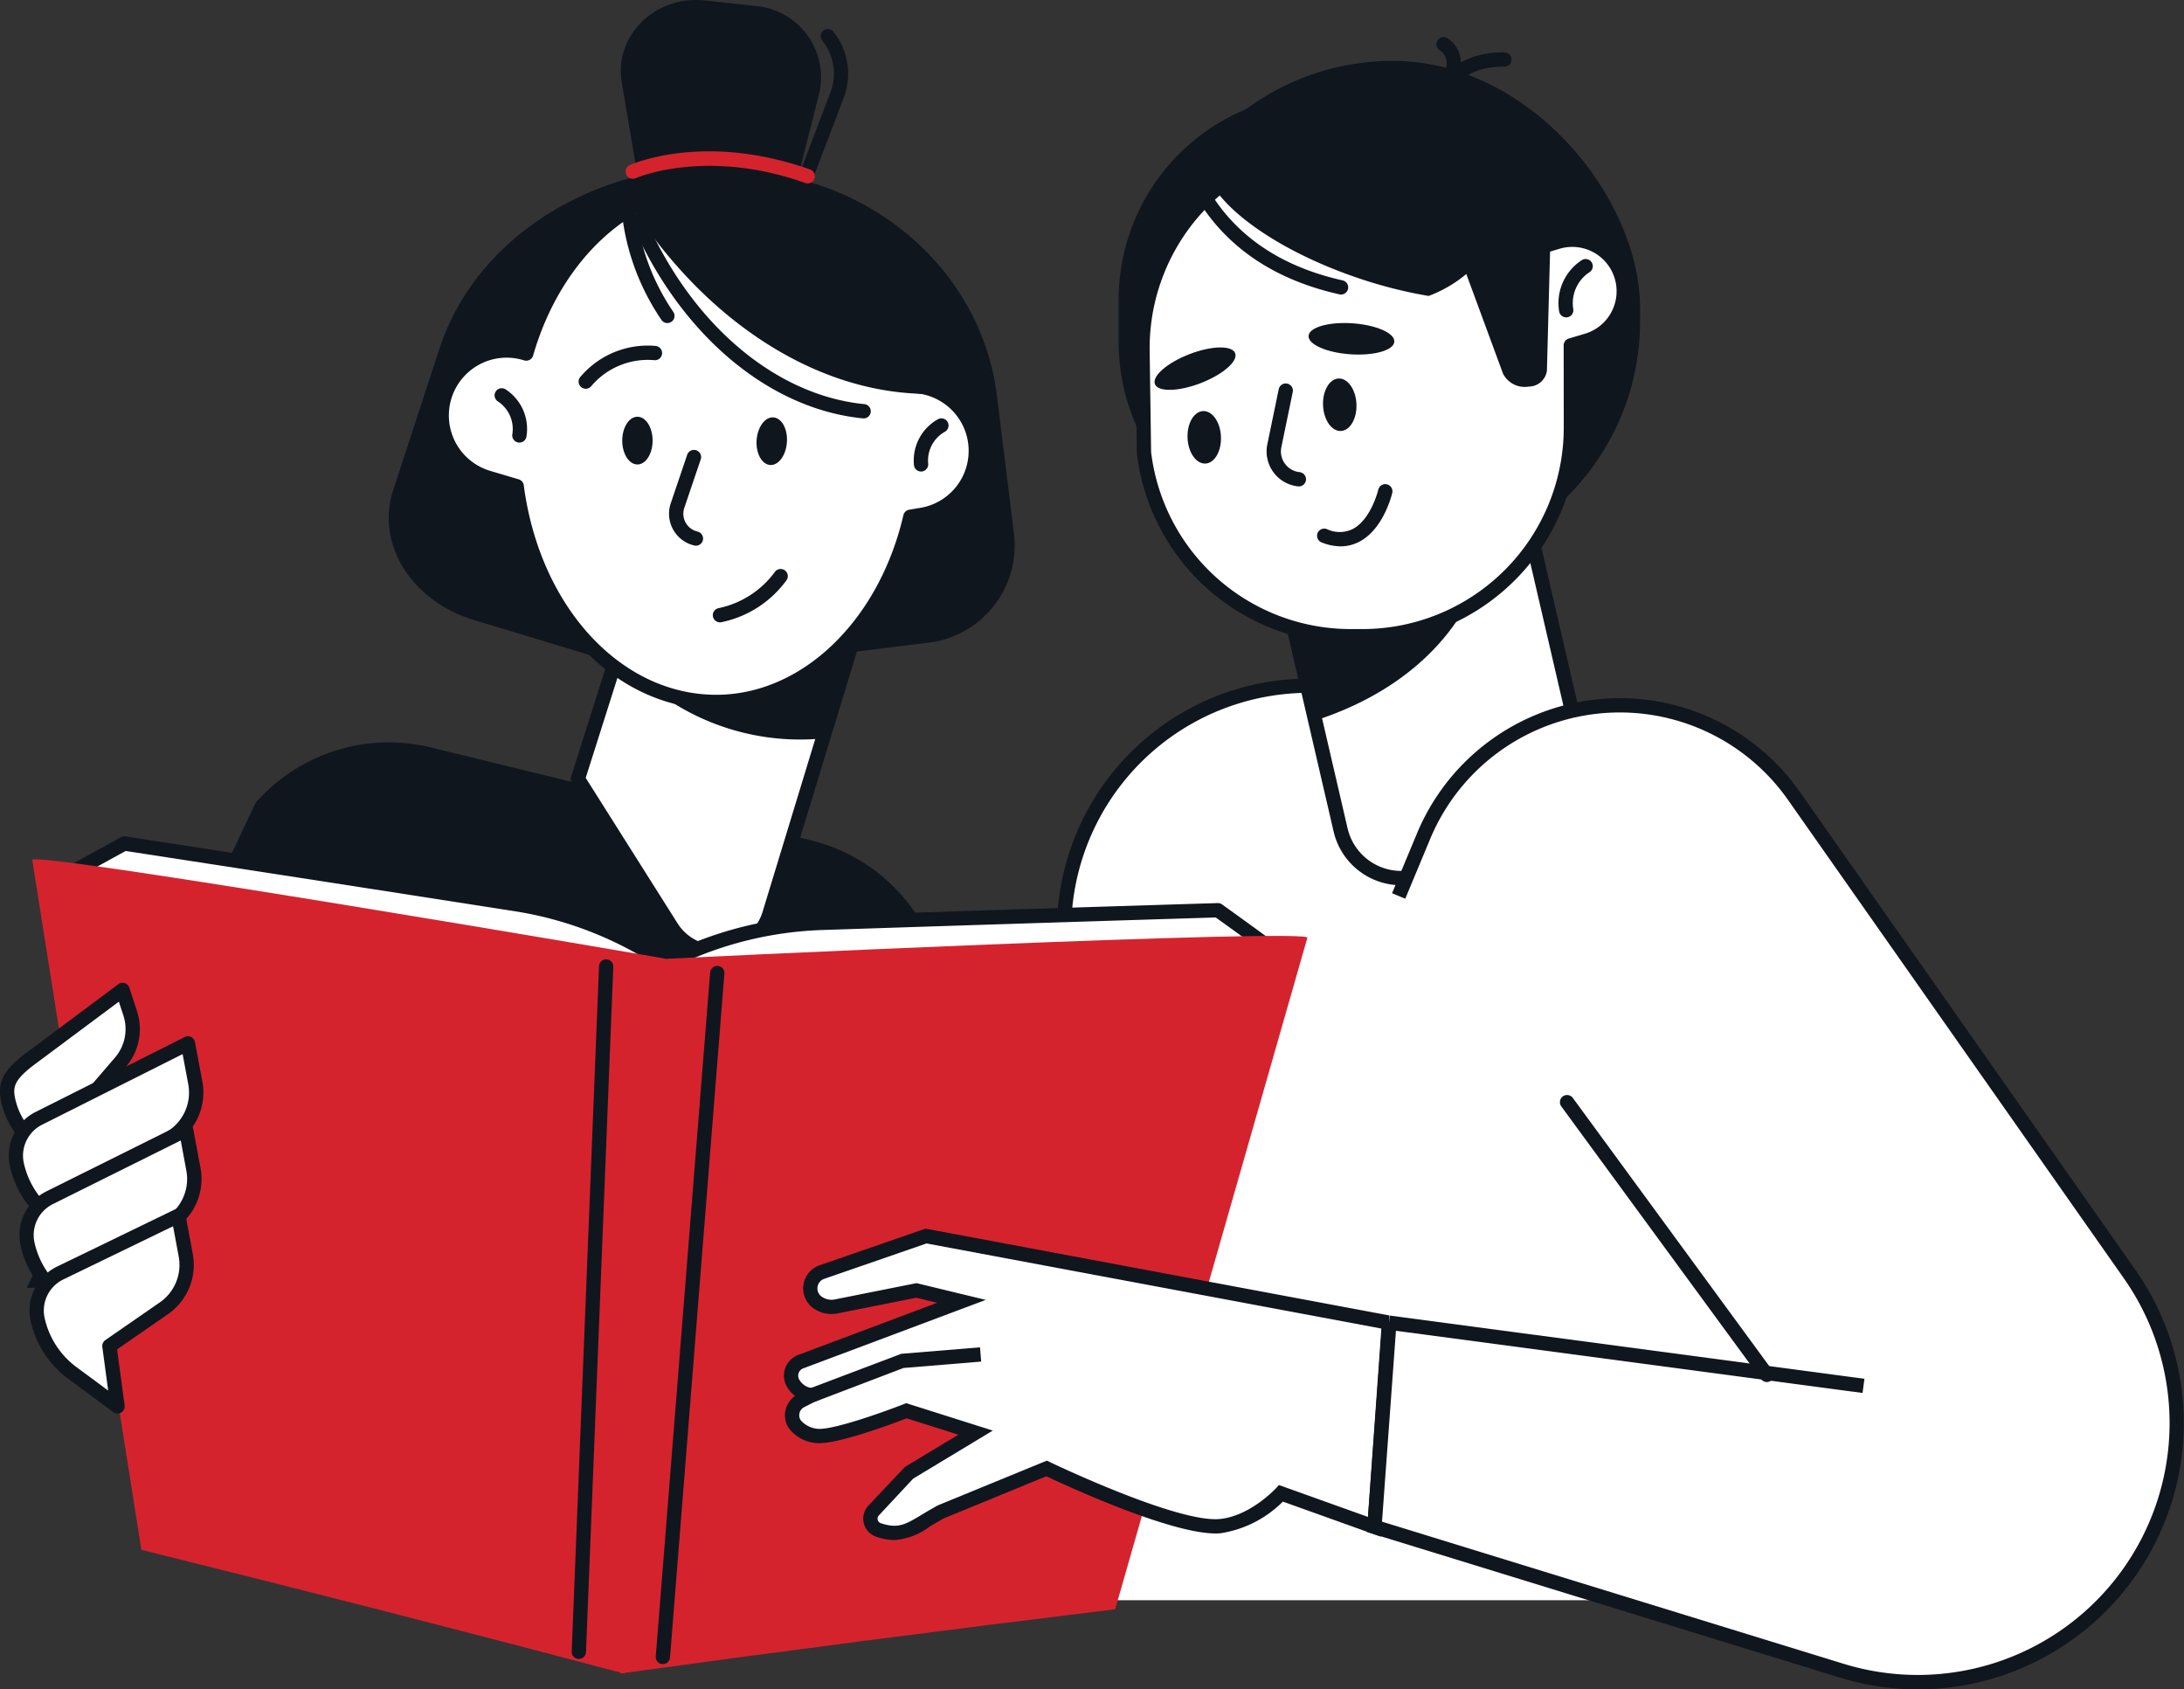 <svg xmlns="http://www.w3.org/2000/svg" width="211.442" height="163.525" viewBox="0 0 211.442 163.525">
  <rect x="0" y="0" width="211.442" height="163.525" fill="#333333" stroke="none"/>
  <g id="Gruppe_13051" data-name="Gruppe 13051" transform="translate(0)">
    <g id="Gruppe_13012" data-name="Gruppe 13012" transform="translate(96.335 65.687)">
      <path id="Pfad_49914" data-name="Pfad 49914" d="M4237.352,612.779l-29.8-85.086c0-.79-17.4-2.342-29.817-3.35a23.709,23.709,0,0,0-20.1,8.416h0a23.713,23.713,0,0,0-5.428,13.066l-6.086,66.953Z" transform="translate(-4145.432 -523.574)" fill="#fff"/>
      <path id="Pfad_49915" data-name="Pfad 49915" d="M4236.391,612.7l-29.723-84.879c-.848-.285-5.4-1.158-29.292-3.1a23.014,23.014,0,0,0-24.785,20.854l-6.086,66.954-1.38-.125,6.085-66.953a24.4,24.4,0,0,1,26.277-22.109c29.026,2.353,30.386,3.062,30.451,3.913l29.759,84.984Z" transform="translate(-4145.126 -523.268)" fill="#10161e"/>
    </g>
    <g id="Gruppe_13021" data-name="Gruppe 13021" transform="translate(108.3 3.592)">
      <g id="Gruppe_13013" data-name="Gruppe 13013" transform="translate(13.516 39.144)">
        <path id="Rechteck_7918" data-name="Rechteck 7918" d="M0,0H24.42a0,0,0,0,1,0,0V26.734A11.509,11.509,0,0,1,12.911,38.243H8.694A8.694,8.694,0,0,1,0,29.549V0A0,0,0,0,1,0,0Z" transform="translate(0.693 6.21) rotate(-13.059)" fill="#fff"/>
        <path id="Pfad_49916" data-name="Pfad 49916" d="M4195.746,533.091a6.729,6.729,0,0,1-6.543-5.2l-7.279-31.386a.694.694,0,0,1,.518-.831l23.789-5.518a.7.7,0,0,1,.831.518l6.839,29.487a8.666,8.666,0,0,1-6.484,10.4l-10.154,2.355A6.714,6.714,0,0,1,4195.746,533.091Zm-12.316-36.224,7.124,30.712a5.335,5.335,0,0,0,6.4,3.988l10.154-2.355h0a7.28,7.28,0,0,0,5.447-8.737l-6.683-28.812Z" transform="translate(-4181.906 -490.139)" fill="#10161e"/>
      </g>
      <path id="Pfad_49917" data-name="Pfad 49917" d="M4188.655,520.17l-4.34-15.7,14.308-3.954,6.053,4.108C4202.778,511.617,4197.18,517.276,4188.655,520.17Z" transform="translate(-4169.13 -454.182)" fill="#10161e"/>
      <rect id="Rechteck_7919" data-name="Rechteck 7919" width="47.86" height="49.134" rx="23.93" transform="translate(2.623 2.301)" fill="#10161e"/>
      <path id="Pfad_49918" data-name="Pfad 49918" d="M4182.367,485.548h0a19.97,19.97,0,0,1-19.971-19.97v-4.085a19.969,19.969,0,0,1,19.971-19.97h0a19.97,19.97,0,0,1,19.97,19.97v4.085A19.97,19.97,0,0,1,4182.367,485.548Z" transform="translate(-4162.396 -436.059)" fill="#10161e"/>
      <g id="Gruppe_13014" data-name="Gruppe 13014" transform="translate(1.613 9.23)">
        <path id="Pfad_49919" data-name="Pfad 49919" d="M4165.724,468.273v-.142a20.172,20.172,0,0,1,20.171-20.172h1.137a20.161,20.161,0,0,1,17.582,10.286l1.3-.386a4.984,4.984,0,1,1,2.84,9.554l-1.555.462c0,.086.007.17.007.256v7.725a20.172,20.172,0,0,1-20.172,20.172H4185.9a20.172,20.172,0,0,1-20.027-17.784Z" transform="translate(-4165.031 -447.266)" fill="#fff"/>
        <path id="Pfad_49920" data-name="Pfad 49920" d="M4186.725,496.414h-1.136a20.857,20.857,0,0,1-20.715-18.4c0-.024,0-.047,0-.071l-.146-9.972v-.152a20.888,20.888,0,0,1,20.865-20.865h1.136a20.911,20.911,0,0,1,17.907,10.16l.777-.231a5.677,5.677,0,1,1,3.235,10.883l-1.053.313v7.467A20.889,20.889,0,0,1,4186.725,496.414Zm-20.471-18.523a19.47,19.47,0,0,0,19.334,17.137h1.136a19.5,19.5,0,0,0,19.48-19.48l-.007-7.976a.693.693,0,0,1,.5-.669l1.555-.462a4.291,4.291,0,1,0-2.446-8.227l-1.3.387a.692.692,0,0,1-.8-.324,19.523,19.523,0,0,0-16.978-9.933h-1.136a19.5,19.5,0,0,0-19.479,19.48v.137Z" transform="translate(-4164.724 -446.959)" fill="#10161e"/>
      </g>
      <g id="Gruppe_13015" data-name="Gruppe 13015" transform="translate(42.574 21.47)">
        <path id="Pfad_49921" data-name="Pfad 49921" d="M4224.607,470.285a.693.693,0,0,1-.683-.579,4.955,4.955,0,0,1,2.225-4.98.693.693,0,0,1,.716,1.186,3.576,3.576,0,0,0-1.574,3.566.694.694,0,0,1-.57.8A.7.7,0,0,1,4224.607,470.285Z" transform="translate(-4223.851 -464.627)" fill="#10161e"/>
      </g>
      <path id="Pfad_49922" data-name="Pfad 49922" d="M4175.217,477.554c.3.775-1.2,2.072-3.344,2.9s-4.127.867-4.424.092,1.2-2.071,3.344-2.9S4174.918,476.779,4175.217,477.554Z" transform="translate(-4163.936 -446.958)" fill="#10161e"/>
      <path id="Pfad_49923" data-name="Pfad 49923" d="M4197.24,475.395c-.057.829-1.962,1.372-4.254,1.214s-4.106-.956-4.048-1.785,1.961-1.371,4.254-1.214S4197.3,474.567,4197.24,475.395Z" transform="translate(-4170.55 -445.908)" fill="#10161e"/>
      <g id="Gruppe_13016" data-name="Gruppe 13016" transform="translate(14.323 33.533)">
        <path id="Pfad_49924" data-name="Pfad 49924" d="M4186.2,491.994a.633.633,0,0,1-.071,0,3.4,3.4,0,0,1-2.985-4.074l1.1-5.323a.693.693,0,1,1,1.357.281l-1.1,5.323a2.018,2.018,0,0,0,1.769,2.416.693.693,0,0,1-.07,1.382Z" transform="translate(-4183.071 -482.04)" fill="#10161e"/>
      </g>
      <g id="Gruppe_13017" data-name="Gruppe 13017" transform="translate(19.239 43.251)">
        <path id="Pfad_49925" data-name="Pfad 49925" d="M4192.413,502.107a4.957,4.957,0,0,1-1.8-.366.693.693,0,1,1,.5-1.291,2.861,2.861,0,0,0,2.486-.024c1.783-.941,2.465-3.794,2.471-3.823a.694.694,0,0,1,1.352.311c-.033.142-.827,3.494-3.171,4.734A3.881,3.881,0,0,1,4192.413,502.107Z" transform="translate(-4190.166 -496.067)" fill="#10161e"/>
      </g>
      <path id="Pfad_49926" data-name="Pfad 49926" d="M4193.756,447.545A38.905,38.905,0,0,1,4204,452.618a11.264,11.264,0,0,1-.5,2.206,12.543,12.543,0,0,1-7.4,7.481,43.959,43.959,0,0,1-6.734-1.7c-9.392-3.156-16.024-8.637-14.812-12.243S4184.363,444.39,4193.756,447.545Z" transform="translate(-4166.088 -437.25)" fill="#10161e"/>
      <path id="Pfad_49927" data-name="Pfad 49927" d="M4194.194,483.805c.061,1.4-.613,2.572-1.506,2.611s-1.666-1.067-1.728-2.47.612-2.572,1.5-2.612S4194.132,482.4,4194.194,483.805Z" transform="translate(-4171.17 -448.29)" fill="#10161e"/>
      <path id="Pfad_49928" data-name="Pfad 49928" d="M4175.258,488.356c.062,1.4-.613,2.572-1.505,2.611s-1.667-1.066-1.729-2.47.612-2.572,1.505-2.612S4175.2,486.952,4175.258,488.356Z" transform="translate(-4165.353 -449.688)" fill="#10161e"/>
      <g id="Gruppe_13018" data-name="Gruppe 13018" transform="translate(31.055 1.473)">
        <path id="Pfad_49929" data-name="Pfad 49929" d="M4207.915,439.916a.7.7,0,0,1-.286-.062.694.694,0,0,1-.345-.918c1.537-3.383,6.076-3.18,6.266-3.168a.692.692,0,0,1,.654.727.685.685,0,0,1-.727.656c-.042,0-3.787-.159-4.931,2.358A.693.693,0,0,1,4207.915,439.916Z" transform="translate(-4207.222 -435.762)" fill="#10161e"/>
      </g>
      <g id="Gruppe_13019" data-name="Gruppe 13019" transform="translate(30.766)">
        <path id="Pfad_49930" data-name="Pfad 49930" d="M4208.312,437.714a.693.693,0,0,1-.656-.915,1.488,1.488,0,0,0-.5-1.871.692.692,0,1,1,.692-1.2,2.884,2.884,0,0,1,1.124,3.514A.693.693,0,0,1,4208.312,437.714Z" transform="translate(-4206.805 -433.636)" fill="#10161e"/>
      </g>
      <g id="Gruppe_13020" data-name="Gruppe 13020" transform="translate(7.963 15.309)">
        <path id="Pfad_49931" data-name="Pfad 49931" d="M4187.459,465.342a.7.7,0,0,1-.151-.017c-5.916-1.32-10.391-4.184-13.3-8.512a.693.693,0,0,1,1.15-.773c2.7,4.024,6.894,6.693,12.453,7.933a.693.693,0,0,1-.15,1.369Z" transform="translate(-4173.889 -455.734)" fill="#10161e"/>
      </g>
      <path id="Pfad_49932" data-name="Pfad 49932" d="M4217.714,456.375l-.416,15.689a1.776,1.776,0,0,1-1.734,1.53h0a2.361,2.361,0,0,1-2.517-1.252l-6.907-18.743Z" transform="translate(-4175.835 -439.769)" fill="#10161e"/>
    </g>
    <g id="Gruppe_13032" data-name="Gruppe 13032" transform="translate(2.592)">
      <path id="Pfad_49933" data-name="Pfad 49933" d="M4096.835,584.973c1.366-6.213,2.171-14.683,2.136-26.242l-.3-2.482a17.169,17.169,0,0,0-12.97-14.6l-36.757-8.979a17.173,17.173,0,0,0-16.973,5.346l-22.158,46.958Z" transform="translate(-4009.811 -460.319)" fill="#10161e"/>
      <g id="Gruppe_13022" data-name="Gruppe 13022" transform="translate(52.663 47.657)">
        <path id="Pfad_49934" data-name="Pfad 49934" d="M4086.828,525.286l9.064,14.351a5.26,5.26,0,0,0,9.479-1.275l10.273-33.7-20.234-6.421Z" transform="translate(-4086.135 -497.55)" fill="#fff"/>
        <path id="Pfad_49935" data-name="Pfad 49935" d="M4100.005,542.477A5.884,5.884,0,0,1,4095,539.7l-9.063-14.35a.7.7,0,0,1-.074-.58l8.582-27.043a.694.694,0,0,1,.87-.451l20.233,6.421a.693.693,0,0,1,.453.862l-10.272,33.7a5.893,5.893,0,0,1-4.9,4.164A6.183,6.183,0,0,1,4100.005,542.477Zm-12.727-17.595,8.892,14.078a4.567,4.567,0,0,0,8.23-1.107l10.072-33.043-18.92-6Z" transform="translate(-4085.828 -497.243)" fill="#10161e"/>
      </g>
      <path id="Pfad_49936" data-name="Pfad 49936" d="M4093.639,514.232l5.074-15.989,19.022,6.036L4112.3,521.4A23.087,23.087,0,0,1,4093.639,514.232Z" transform="translate(-4035.565 -449.893)" fill="#10161e"/>
      <path id="Pfad_49937" data-name="Pfad 49937" d="M4105.361,451.647l5.11.625c11.9,1.456,21.23,10.365,22.62,21.61l1.676,13.578a9.483,9.483,0,0,1-8.556,10.354l-20.614,2.562Z" transform="translate(-4039.166 -435.578)" fill="#10161e"/>
      <path id="Pfad_49938" data-name="Pfad 49938" d="M4101.113,452.1l-5.944-.419c-13.847-.975-26.167,6.308-29.879,17.664l-4.483,13.713c-1.676,5.127,1.794,10.7,7.791,12.508l23.015,6.952Z" transform="translate(-4025.348 -435.561)" fill="#10161e"/>
      <g id="Gruppe_13023" data-name="Gruppe 13023" transform="translate(73.017 2.824)">
        <path id="Pfad_49939" data-name="Pfad 49939" d="M4115.9,452.051a.707.707,0,0,1-.247-.046.694.694,0,0,1-.4-.894l4.757-12.507a5.062,5.062,0,0,0-.811-4.969.693.693,0,1,1,1.108-.832,6.489,6.489,0,0,1,1,6.294l-4.756,12.507A.692.692,0,0,1,4115.9,452.051Z" transform="translate(-4115.208 -432.528)" fill="#10161e"/>
      </g>
      <path id="Pfad_49940" data-name="Pfad 49940" d="M4108.791,450.28l3.252-12.823a6.935,6.935,0,0,0-6.268-8.439l-4.818-.521c-4.8-.518-8.8,3.421-8.039,7.918l2.485,14.751Z" transform="translate(-4035.315 -428.452)" fill="#10161e"/>
      <g id="Gruppe_13024" data-name="Gruppe 13024" transform="translate(39.475 17.131)">
        <path id="Pfad_49941" data-name="Pfad 49941" d="M4068.056,474.782a6.287,6.287,0,0,1,7.817-4.235l.108.032c2.758-9.572,9.954-16.4,18.4-16.4,9.339,0,17.149,8.355,19.117,19.537a6.288,6.288,0,0,1,5.922,5.249h0a6.287,6.287,0,0,1-5.17,7.233l-1.078.179c-2.405,10.363-9.9,17.925-18.79,17.925-9.711,0-17.769-9.032-19.326-20.882l-2.764-.822A6.287,6.287,0,0,1,4068.056,474.782Z" transform="translate(-4067.099 -453.487)" fill="#fff"/>
        <path id="Pfad_49942" data-name="Pfad 49942" d="M4094.072,504.689c-9.841,0-18.174-8.82-19.951-21.038l-2.336-.695a6.98,6.98,0,0,1,3.417-13.523c3.047-9.75,10.562-16.253,18.87-16.253,9.431,0,17.473,8.025,19.7,19.585a6.979,6.979,0,0,1,.28,13.811l-.626.1C4110.792,497.308,4102.887,504.689,4094.072,504.689Zm-20.305-34.02a5.6,5.6,0,0,0-5.354,4h0a5.595,5.595,0,0,0,3.767,6.956l2.765.822a.694.694,0,0,1,.489.574c1.543,11.752,9.382,20.28,18.638,20.28,8.29,0,15.74-7.151,18.115-17.389a.7.7,0,0,1,.562-.527l1.077-.179a5.594,5.594,0,0,0-.667-11.107.692.692,0,0,1-.652-.572c-1.934-10.989-9.687-18.965-18.435-18.965-7.867,0-14.993,6.389-17.733,15.9a.693.693,0,0,1-.862.473l-.107-.032A5.638,5.638,0,0,0,4073.767,470.669Zm-6.018,3.805h0Z" transform="translate(-4066.792 -453.18)" fill="#10161e"/>
      </g>
      <path id="Pfad_49943" data-name="Pfad 49943" d="M4093.725,455.033a15.975,15.975,0,0,1,8.876-2.772c9.616,0,17.656,9.077,19.683,21.224a6.119,6.119,0,0,1,1.834.377C4112.813,474.431,4101.277,467.155,4093.725,455.033Z" transform="translate(-4035.592 -435.766)" fill="#10161e"/>
      <g id="Gruppe_13025" data-name="Gruppe 13025" transform="translate(58.526 20.625)">
        <path id="Pfad_49944" data-name="Pfad 49944" d="M4116.793,478.095a.576.576,0,0,1-.068,0c-9.143-.9-17.717-8.142-22.376-18.9a.693.693,0,0,1,1.272-.551c4.459,10.3,12.6,17.221,21.239,18.072a.693.693,0,0,1-.066,1.382Z" transform="translate(-4094.292 -458.223)" fill="#10161e"/>
      </g>
      <g id="Gruppe_13026" data-name="Gruppe 13026" transform="translate(57.524 18.904)">
        <path id="Pfad_49945" data-name="Pfad 49945" d="M4097.339,468.107a.69.69,0,0,1-.567-.3,22.786,22.786,0,0,1-3.925-11.321.692.692,0,1,1,1.38-.116,21.444,21.444,0,0,0,3.68,10.644.693.693,0,0,1-.567,1.09Z" transform="translate(-4092.844 -455.739)" fill="#10161e"/>
      </g>
      <g id="Gruppe_13027" data-name="Gruppe 13027" transform="translate(45.277 37.573)">
        <path id="Pfad_49946" data-name="Pfad 49946" d="M4077.583,487.953a.641.641,0,0,1-.114-.01.692.692,0,0,1-.57-.8,3.189,3.189,0,0,0-1.4-3.175.693.693,0,0,1,.716-1.186,4.569,4.569,0,0,1,2.052,4.589A.693.693,0,0,1,4077.583,487.953Z" transform="translate(-4075.167 -482.687)" fill="#10161e"/>
      </g>
      <g id="Gruppe_13028" data-name="Gruppe 13028" transform="translate(85.873 40.493)">
        <path id="Pfad_49947" data-name="Pfad 49947" d="M4134.474,492.05a.691.691,0,0,1-.686-.6,4.566,4.566,0,0,1,2.318-4.46.692.692,0,1,1,.67,1.212,3.188,3.188,0,0,0-1.614,3.072.7.7,0,0,1-.6.772A.765.765,0,0,1,4134.474,492.05Z" transform="translate(-4133.766 -486.902)" fill="#10161e"/>
      </g>
      <path id="Pfad_49948" data-name="Pfad 49948" d="M4114.733,489.175c-.088,1.273-.817,2.259-1.626,2.2s-1.395-1.134-1.307-2.407.818-2.259,1.627-2.2S4114.822,487.9,4114.733,489.175Z" transform="translate(-4041.141 -446.367)" fill="#10161e"/>
      <path id="Pfad_49949" data-name="Pfad 49949" d="M4095.966,488.989c0,1.276-.659,2.31-1.47,2.31s-1.471-1.034-1.471-2.31.659-2.31,1.471-2.31S4095.966,487.713,4095.966,488.989Z" transform="translate(-4035.376 -446.34)" fill="#10161e"/>
      <g id="Gruppe_13029" data-name="Gruppe 13029" transform="translate(66.412 55.074)">
        <path id="Pfad_49950" data-name="Pfad 49950" d="M4106.367,513.115a.693.693,0,0,1-.142-1.37,9.046,9.046,0,0,0,5.439-3.478.693.693,0,1,1,1.166.75,10.364,10.364,0,0,1-6.32,4.084A.725.725,0,0,1,4106.367,513.115Z" transform="translate(-4105.674 -507.949)" fill="#10161e"/>
      </g>
      <g id="Gruppe_13030" data-name="Gruppe 13030" transform="translate(62.182 43.568)">
        <path id="Pfad_49951" data-name="Pfad 49951" d="M4102.172,500.593a.672.672,0,0,1-.156-.018,3.155,3.155,0,0,1-2.283-4.087l1.584-4.676a.693.693,0,1,1,1.312.445l-1.584,4.676a1.771,1.771,0,0,0,1.28,2.293.693.693,0,0,1-.154,1.368Z" transform="translate(-4099.568 -491.341)" fill="#10161e"/>
      </g>
      <g id="Gruppe_13031" data-name="Gruppe 13031" transform="translate(57.976 14.647)">
        <path id="Pfad_49952" data-name="Pfad 49952" d="M4111.129,452.7a.7.7,0,0,1-.233-.04c-9.619-3.42-16.355-.5-16.423-.467a.693.693,0,0,1-.569-1.264c.293-.132,7.283-3.192,17.457.425a.693.693,0,0,1-.232,1.346Z" transform="translate(-4093.497 -449.594)" fill="#d5232e"/>
      </g>
    </g>
    <g id="Gruppe_13033" data-name="Gruppe 13033" transform="translate(32.232 111.77)">
      <path id="Pfad_49953" data-name="Pfad 49953" d="M4053.287,603.228a.694.694,0,0,1-.636-.968l5.205-12.055a.693.693,0,0,1,1.272.549l-5.205,12.055A.694.694,0,0,1,4053.287,603.228Z" transform="translate(-4052.595 -589.787)" fill="#fff"/>
    </g>
    <g id="Gruppe_13038" data-name="Gruppe 13038" transform="translate(3.115 80.953)">
      <g id="Gruppe_13034" data-name="Gruppe 13034" transform="translate(61.245 6.459)">
        <path id="Pfad_49954" data-name="Pfad 49954" d="M4138.544,619.682q9.237-30.261,19.221-60.476-2.433-1.788-4.935-3.579-19.3.593-38.129,1.214a35.742,35.742,0,0,0-14.73,3.629h0a402.135,402.135,0,0,1,14.146,59.424Q4126.235,619.782,4138.544,619.682Z" transform="translate(-4099.278 -554.934)" fill="#fff"/>
        <path id="Pfad_49955" data-name="Pfad 49955" d="M4113.809,620.279a.693.693,0,0,1-.685-.585A403.135,403.135,0,0,0,4099,560.373a.692.692,0,0,1,.35-.829,36.461,36.461,0,0,1,15.018-3.7q18.828-.623,38.131-1.215a.68.68,0,0,1,.424.13q2.506,1.793,4.942,3.584a.694.694,0,0,1,.248.776c-6.622,20.038-13.087,40.381-19.217,60.461a.69.69,0,0,1-.657.49q-12.308.1-24.428.212Zm24.428-.9h0ZM4100.5,560.523a404.874,404.874,0,0,1,13.9,58.365q11.574-.107,23.322-.2c6.04-19.773,12.4-39.794,18.92-59.527q-2.141-1.569-4.332-3.14-19.181.591-37.894,1.208A35.217,35.217,0,0,0,4100.5,560.523Z" transform="translate(-4098.971 -554.627)" fill="#10161e"/>
      </g>
      <path id="Pfad_49956" data-name="Pfad 49956" d="M4159.27,559.419q-9.3,32.486-18.6,64.973-24.965,3.046-47.9,6.216,2.073-34.575,4.146-69.15C4096.451,561.429,4160.386,558.414,4159.27,559.419Z" transform="translate(-4035.82 -549.577)" fill="#d5232e"/>
      <g id="Gruppe_13035" data-name="Gruppe 13035" transform="translate(2.9)">
        <path id="Pfad_49957" data-name="Pfad 49957" d="M4027.479,611.621q-5.49-31.159-11.727-62.364,2.633-1.48,5.333-2.953,19.087,2.935,37.7,5.841a35.725,35.725,0,0,1,14.181,5.393h0A401.994,401.994,0,0,0,4051.7,614.8Q4039.684,613.216,4027.479,611.621Z" transform="translate(-4015.059 -545.611)" fill="#fff"/>
        <path id="Pfad_49958" data-name="Pfad 49958" d="M4051.394,615.186a.675.675,0,0,1-.091-.006q-12.015-1.584-24.22-3.179a.692.692,0,0,1-.592-.567c-3.642-20.67-7.587-41.647-11.724-62.349a.692.692,0,0,1,.34-.74q2.636-1.48,5.34-2.956a.694.694,0,0,1,.437-.077q19.087,2.936,37.7,5.841a36.442,36.442,0,0,1,14.457,5.5.693.693,0,0,1,.247.865,403.3,403.3,0,0,0-21.229,57.165A.693.693,0,0,1,4051.394,615.186Zm-23.628-4.493q11.649,1.523,23.125,3.036a404.724,404.724,0,0,1,20.887-56.243,35.223,35.223,0,0,0-13.408-4.964q-18.5-2.888-37.466-5.8-2.367,1.293-4.682,2.59C4020.294,569.692,4024.175,590.338,4027.766,610.693Z" transform="translate(-4014.752 -545.304)" fill="#10161e"/>
      </g>
      <path id="Pfad_49959" data-name="Pfad 49959" d="M4010.577,548.6q5.281,33.376,10.561,66.751,24.41,6.058,46.794,11.993,2.145-34.571,4.29-69.141C4072.686,558.234,4009.591,547.47,4010.577,548.6Z" transform="translate(-4010.565 -546.292)" fill="#d5232e"/>
      <g id="Gruppe_13036" data-name="Gruppe 13036" transform="translate(52.234 11.885)">
        <path id="Pfad_49960" data-name="Pfad 49960" d="M4086.656,630.2h-.028a.692.692,0,0,1-.665-.72l2.644-66.356a.693.693,0,0,1,1.384.055l-2.644,66.356A.693.693,0,0,1,4086.656,630.2Z" transform="translate(-4085.963 -562.459)" fill="#10161e"/>
      </g>
      <g id="Gruppe_13037" data-name="Gruppe 13037" transform="translate(60.368 12.541)">
        <path id="Pfad_49961" data-name="Pfad 49961" d="M4098.4,630.988l-.055,0a.692.692,0,0,1-.636-.745l5.264-66.2a.7.7,0,0,1,.745-.636.693.693,0,0,1,.636.745l-5.264,66.2A.694.694,0,0,1,4098.4,630.988Z" transform="translate(-4097.706 -563.406)" fill="#10161e"/>
      </g>
    </g>
    <g id="Gruppe_13043" data-name="Gruppe 13043" transform="translate(0 95.133)">
      <g id="Gruppe_13039" data-name="Gruppe 13039">
        <path id="Pfad_49962" data-name="Pfad 49962" d="M4013.021,579.6l.66,4.923-3.7-2.737a7.376,7.376,0,0,1-2.812-4.328h0c-.343-1.543.108-2.42,1.842-3.81l9.229-6.881.743,2.281a4.9,4.9,0,0,1-.943,4.709Z" transform="translate(-4006.375 -566.08)" fill="#fff"/>
        <path id="Pfad_49963" data-name="Pfad 49963" d="M4013.376,584.913a.688.688,0,0,1-.411-.136l-3.7-2.736a8.07,8.07,0,0,1-3.077-4.734c-.449-2.019.387-3.14,2.085-4.5l9.248-6.9a.692.692,0,0,1,1.073.341l.744,2.282a5.618,5.618,0,0,1-1.077,5.375l-4.819,5.605.618,4.615a.692.692,0,0,1-.686.785Zm4.2-17.315-8.454,6.3c-1.633,1.309-1.835,1.954-1.579,3.1a6.686,6.686,0,0,0,2.548,3.922l2.38,1.762-.441-3.3a.689.689,0,0,1,.161-.544l5.022-5.842a4.224,4.224,0,0,0,.808-4.042Z" transform="translate(-4006.07 -565.773)" fill="#10161e"/>
      </g>
      <g id="Gruppe_13040" data-name="Gruppe 13040" transform="translate(0.844 5.174)">
        <path id="Pfad_49964" data-name="Pfad 49964" d="M4015.333,588.529l.784,5.846-4.39-3.249a8.761,8.761,0,0,1-3.339-5.139h0a4.05,4.05,0,0,1,2.186-4.524l14.371-7.222.714,3.823a5.107,5.107,0,0,1-2.113,5.135Z" transform="translate(-4007.596 -573.549)" fill="#fff"/>
        <path id="Pfad_49965" data-name="Pfad 49965" d="M4015.809,594.76a.691.691,0,0,1-.412-.136l-4.39-3.248a9.459,9.459,0,0,1-3.6-5.546,4.727,4.727,0,0,1,2.56-5.3l14.363-7.217a.694.694,0,0,1,.993.492l.714,3.823a5.807,5.807,0,0,1-2.4,5.832l-7.863,5.1.726,5.411a.692.692,0,0,1-.687.785Zm8.316-19.794-13.548,6.808a3.348,3.348,0,0,0-1.821,3.755,8.071,8.071,0,0,0,3.075,4.732l3.073,2.274-.566-4.222a.694.694,0,0,1,.31-.673l8.214-5.33a4.411,4.411,0,0,0,1.808-4.427Z" transform="translate(-4007.289 -573.242)" fill="#10161e"/>
      </g>
      <g id="Gruppe_13041" data-name="Gruppe 13041" transform="translate(1.876 13.536)">
        <path id="Pfad_49966" data-name="Pfad 49966" d="M4016.823,599.928l.784,5.845-4.389-3.249a8.757,8.757,0,0,1-3.34-5.139h0a4.05,4.05,0,0,1,2.187-4.524l13.157-6.549.713,3.823a5.106,5.106,0,0,1-2.113,5.135Z" transform="translate(-4009.086 -585.619)" fill="#fff"/>
        <path id="Pfad_49967" data-name="Pfad 49967" d="M4017.3,606.158a.692.692,0,0,1-.412-.136l-4.389-3.249a9.452,9.452,0,0,1-3.6-5.545,4.729,4.729,0,0,1,2.561-5.3l13.151-6.545a.693.693,0,0,1,.99.493l.714,3.823a5.806,5.806,0,0,1-2.4,5.832l-6.649,4.425.726,5.417a.692.692,0,0,1-.687.784Zm7.1-19.125-12.336,6.14a3.347,3.347,0,0,0-1.818,3.754,8.065,8.065,0,0,0,3.075,4.732l3.074,2.274-.567-4.222a.693.693,0,0,1,.3-.669l7-4.658a4.412,4.412,0,0,0,1.814-4.431Z" transform="translate(-4008.778 -585.312)" fill="#10161e"/>
      </g>
      <g id="Gruppe_13042" data-name="Gruppe 13042" transform="translate(2.856 21.848)">
        <path id="Pfad_49968" data-name="Pfad 49968" d="M4018.237,610.921l.784,5.845-4.39-3.249a8.758,8.758,0,0,1-3.339-5.139h0a4.049,4.049,0,0,1,2.187-4.524l11.435-5.544.714,3.823a5.1,5.1,0,0,1-2.113,5.135Z" transform="translate(-4010.5 -597.617)" fill="#fff"/>
        <path id="Pfad_49969" data-name="Pfad 49969" d="M4018.713,617.151a.693.693,0,0,1-.412-.136l-4.39-3.249a9.457,9.457,0,0,1-3.6-5.545,4.726,4.726,0,0,1,2.561-5.3l11.434-5.544a.693.693,0,0,1,.984.5L4026,601.7a5.805,5.805,0,0,1-2.4,5.831l-4.928,3.411.728,5.425a.692.692,0,0,1-.687.785Zm5.378-18.129-10.618,5.148a3.343,3.343,0,0,0-1.812,3.75,8.064,8.064,0,0,0,3.075,4.733l3.073,2.274-.567-4.222a.7.7,0,0,1,.292-.662l5.277-3.652a4.417,4.417,0,0,0,1.826-4.438Z" transform="translate(-4010.192 -597.309)" fill="#10161e"/>
      </g>
    </g>
    <g id="Gruppe_13044" data-name="Gruppe 13044" transform="translate(56.017 33.434)">
      <path id="Pfad_49970" data-name="Pfad 49970" d="M4087.619,480.908a.693.693,0,0,1-.544-1.12,8.538,8.538,0,0,1,7.3-3.025.693.693,0,1,1-.153,1.377,7.166,7.166,0,0,0-6.061,2.506A.692.692,0,0,1,4087.619,480.908Z" transform="translate(-4086.927 -476.713)" fill="#10161e"/>
    </g>
    <g id="Gruppe_13047" data-name="Gruppe 13047" transform="translate(75.897 118.927)">
      <g id="Gruppe_13045" data-name="Gruppe 13045">
        <path id="Pfad_49971" data-name="Pfad 49971" d="M4174.512,609.535l-44.822-8.385-10.08,3.486a1.672,1.672,0,0,0-.425,2.941h0a2.318,2.318,0,0,0,1.8.387l7.771-1.548,4.365,1.057-15.56,5.835a1.445,1.445,0,0,0-.765,2.039h0a2.321,2.321,0,0,0,1.85,1.212h0l-1.057.532a1.576,1.576,0,0,0-.615,2.262,3.02,3.02,0,0,0,2.484,1.156c2.243-.059,8.34-2.446,8.34-2.446l6.689,2.116L4128,624.091l-3.392,3.632a1.151,1.151,0,0,0,.437,1.862h0c2.292.78,3.2-.076,5.294-1.294l.722-.42,10.3-4.227s12.359,5.951,16.761,5.587c3.25-.268,5.934-3.176,5.934-3.176l9.045,3.239Z" transform="translate(-4115.931 -600.435)" fill="#fff"/>
        <path id="Pfad_49972" data-name="Pfad 49972" d="M4126.325,630.26a5.6,5.6,0,0,1-1.809-.335,1.843,1.843,0,0,1-.72-2.991l3.54-3.753,5.174-3.121-5-1.58c-1.158.445-6.235,2.349-8.345,2.4a3.676,3.676,0,0,1-3.072-1.455,2.27,2.27,0,0,1,.6-3.11,2.994,2.994,0,0,1-.814-.96,2.138,2.138,0,0,1,1.13-3.016l13.45-5.044-2.026-.49-7.621,1.518a3.013,3.013,0,0,1-2.338-.5,2.365,2.365,0,0,1,.6-4.16l10.255-3.546.18.034,45.43,8.5-1.521,21.288-9.49-3.4a10.862,10.862,0,0,1-6.059,3.067c-4.208.35-14.921-4.612-16.838-5.52l-9.969,4.091-.681.4c-.257.15-.5.294-.724.431A6.3,6.3,0,0,1,4126.325,630.26Zm1.809-5.943-3.324,3.562a.458.458,0,0,0,.173.741c1.679.571,2.395.142,3.961-.8.231-.14.478-.288.741-.441l.808-.463,10.582-4.343.279.134c.122.058,12.215,5.852,16.4,5.521,2.949-.244,5.458-2.93,5.483-2.957l.312-.337,8.616,3.087,1.3-18.233-44.035-8.238-9.906,3.426a.979.979,0,0,0-.249,1.723,1.643,1.643,0,0,0,1.263.272l7.92-1.579,6.706,1.622-17.67,6.628a.752.752,0,0,0-.4,1.061,1.623,1.623,0,0,0,1.3.849l2.449.205-3.254,1.636a.884.884,0,0,0-.343,1.268,2.443,2.443,0,0,0,1.884.839c1.74-.045,6.441-1.746,8.106-2.4l.228-.089,8.382,2.653Z" transform="translate(-4115.624 -600.118)" fill="#10161e"/>
      </g>
      <g id="Gruppe_13046" data-name="Gruppe 13046" transform="translate(2.469 11.486)">
        <path id="Pfad_49973" data-name="Pfad 49973" d="M4135.866,617.694l-7.622.627-8.7,3.32Z" transform="translate(-4119.297 -617.003)" fill="#fff"/>
        <path id="Pfad_49974" data-name="Pfad 49974" d="M4119.682,621.982l-.494-1.294,8.89-3.363,7.623-.626.113,1.381-7.524.618Z" transform="translate(-4119.188 -616.697)" fill="#10161e"/>
      </g>
    </g>
    <g id="Gruppe_13048" data-name="Gruppe 13048" transform="translate(132.335 67.577)">
      <path id="Pfad_49975" data-name="Pfad 49975" d="M4199.579,586.894l-1.433,19.62,45.22,13.921a25.073,25.073,0,0,0,31.427-16.872h0a25.072,25.072,0,0,0-3.53-21.5l-32.516-46.312A20.585,20.585,0,0,0,4221.9,527h0a20.583,20.583,0,0,0-19,12.666l-2.413,5.791Z" transform="translate(-4197.414 -526.303)" fill="#fff"/>
      <path id="Pfad_49976" data-name="Pfad 49976" d="M4250.455,621.945a25.843,25.843,0,0,1-7.617-1.154l-45.749-14.083,1.475-20.17,1.381.1-1.393,19.07,44.694,13.759a24.381,24.381,0,0,0,27.127-37.312l-32.517-46.312a19.891,19.891,0,0,0-34.64,3.779l-2.413,5.791-1.279-.533,2.413-5.79a21.276,21.276,0,0,1,37.051-4.043l32.517,46.312a25.787,25.787,0,0,1-21.052,40.586Z" transform="translate(-4197.089 -525.996)" fill="#10161e"/>
    </g>
    <g id="Gruppe_13049" data-name="Gruppe 13049" transform="translate(134.386 127.341)">
      <path id="Pfad_49977" data-name="Pfad 49977" d="M4246.127,619.384l-45.944-6.13Z" transform="translate(-4200.091 -612.567)" fill="#fff"/>
      <rect id="Rechteck_7920" data-name="Rechteck 7920" width="1.385" height="46.352" transform="matrix(0.132, -0.991, 0.991, 0.132, 0, 1.373)" fill="#10161e"/>
    </g>
    <g id="Gruppe_13050" data-name="Gruppe 13050" transform="translate(151.009 105.973)">
      <path id="Pfad_49978" data-name="Pfad 49978" d="M4244.4,608.836l-19.351-26.417Z" transform="translate(-4224.352 -581.726)" fill="#fff"/>
      <path id="Pfad_49979" data-name="Pfad 49979" d="M4244.09,609.222a.693.693,0,0,1-.559-.283l-19.353-26.417a.693.693,0,0,1,1.118-.818l19.352,26.416a.693.693,0,0,1-.559,1.1Z" transform="translate(-4224.045 -581.419)" fill="#10161e"/>
    </g>
  </g>
</svg>
